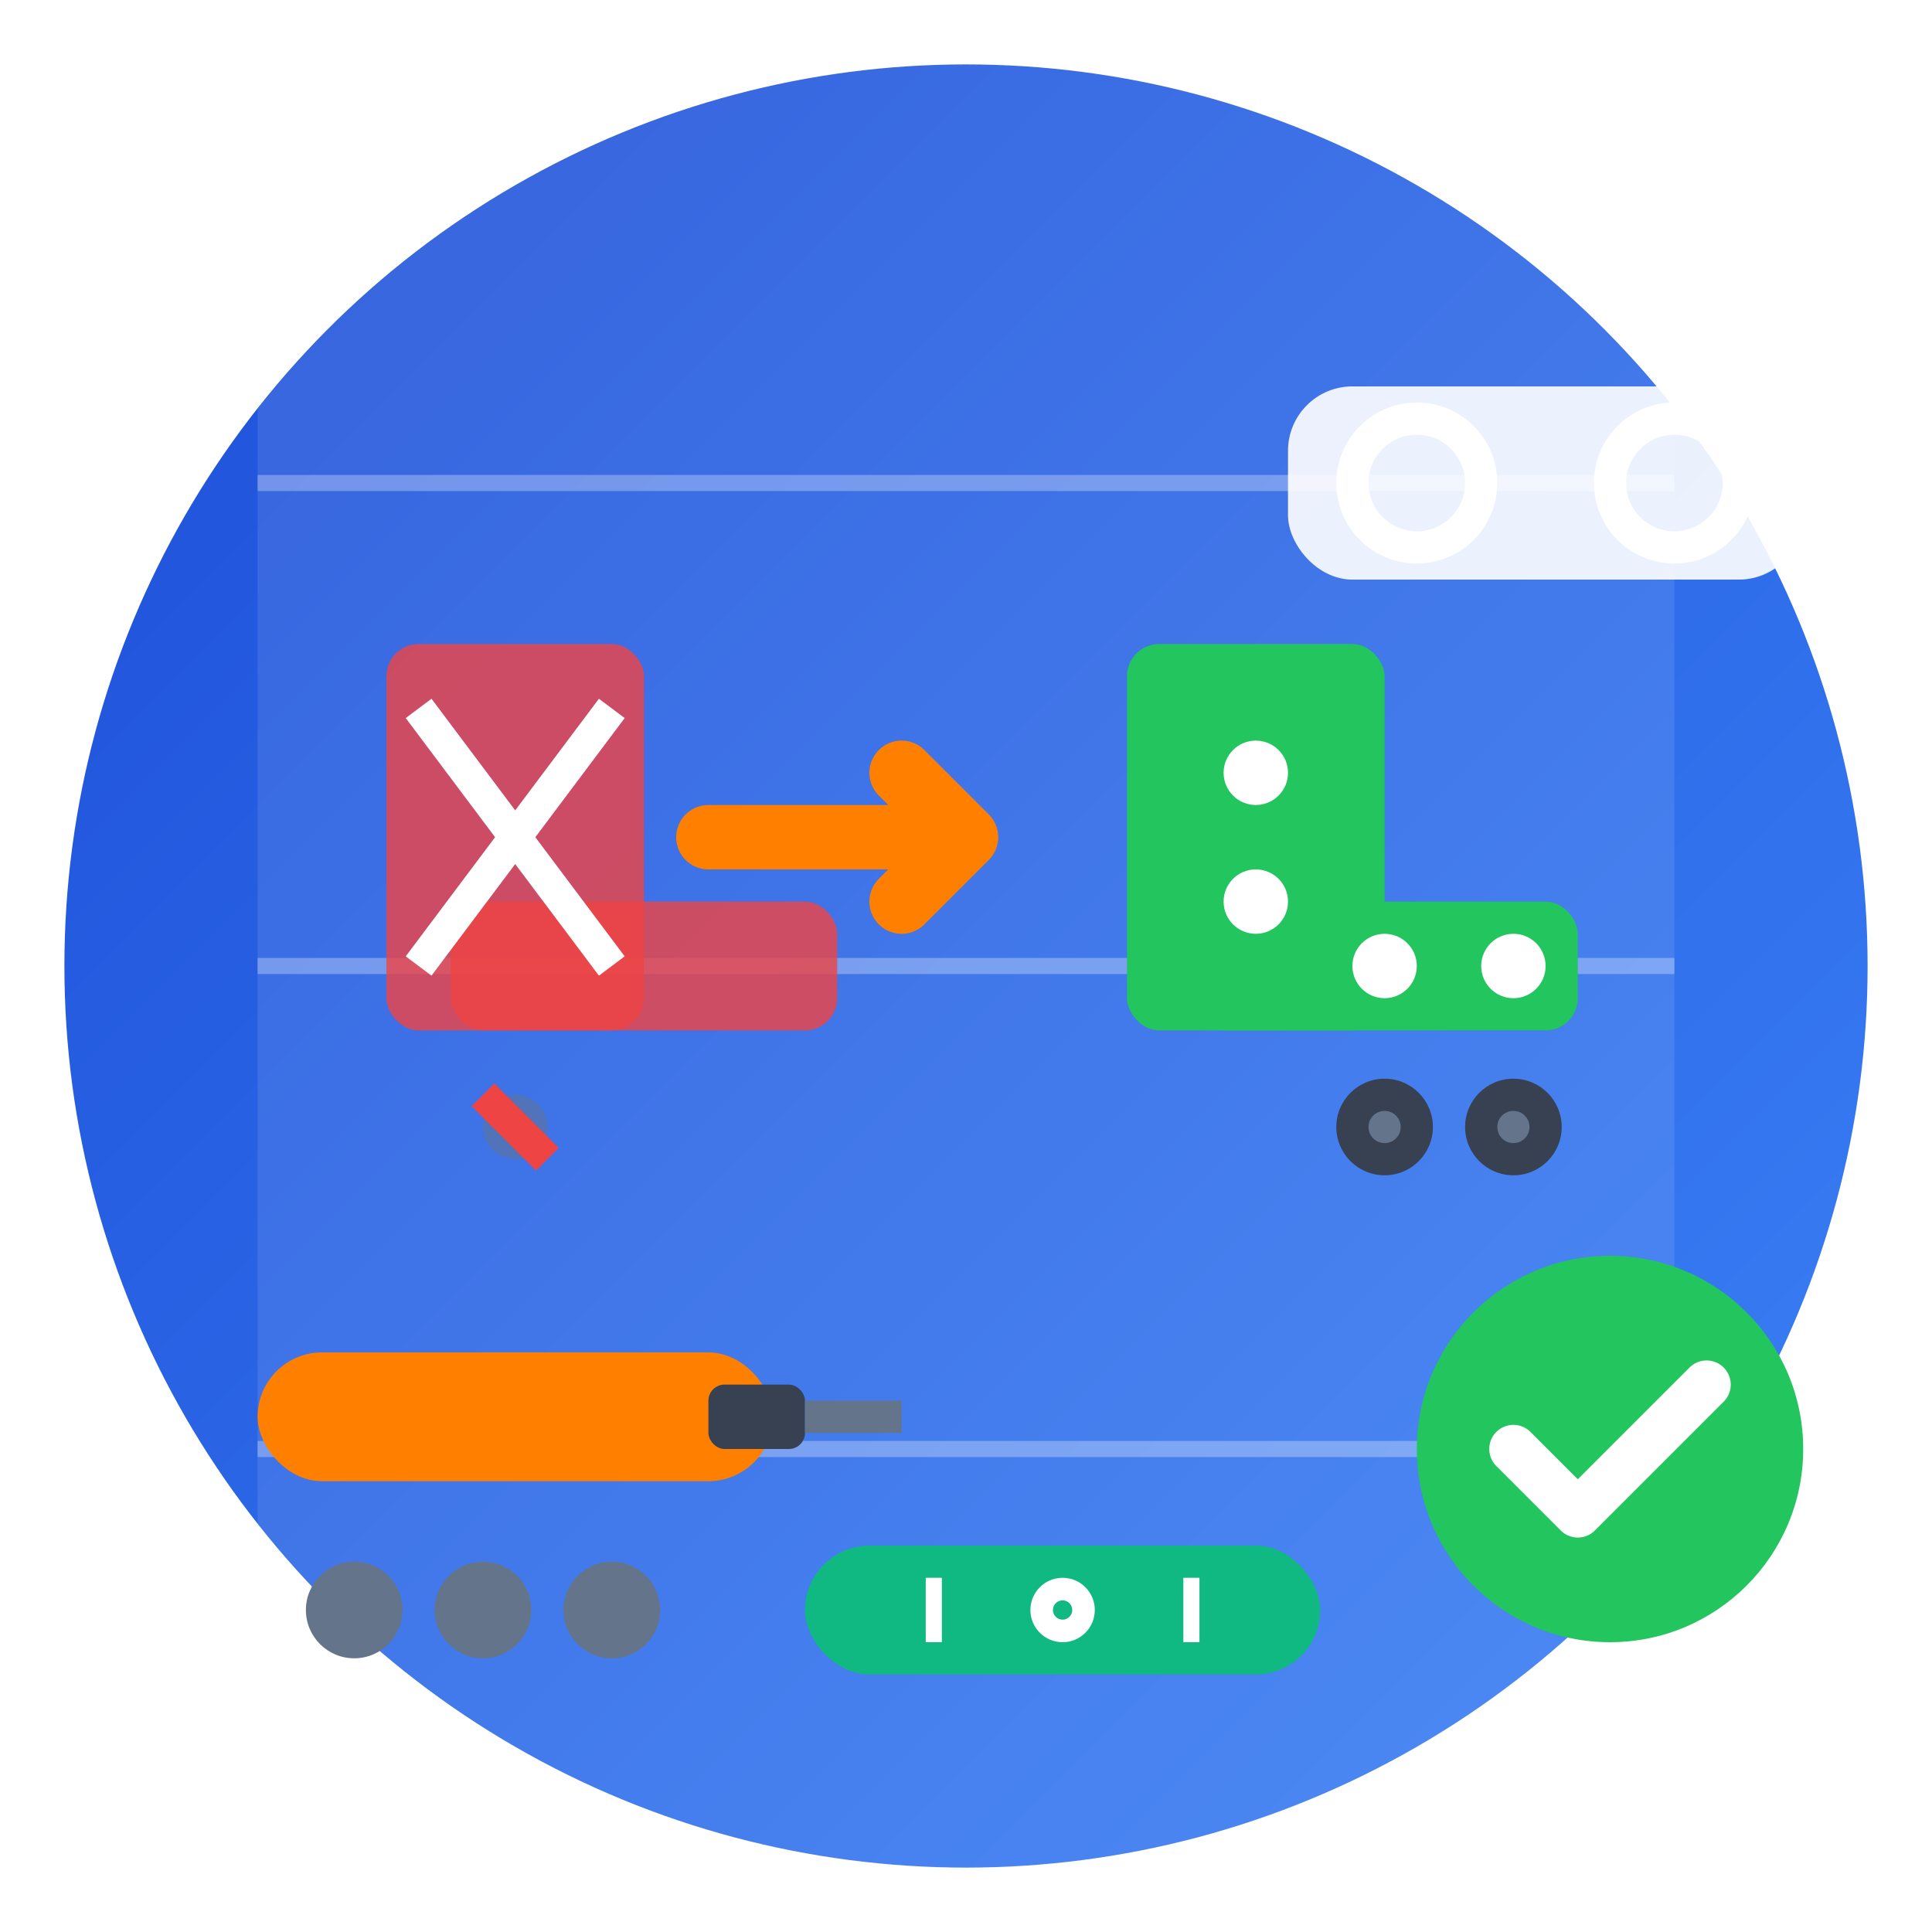 <svg width="60" height="60" viewBox="0 0 60 60" fill="none" xmlns="http://www.w3.org/2000/svg">
  <defs>
    <linearGradient id="bracketGradient" x1="0%" y1="0%" x2="100%" y2="100%">
      <stop offset="0%" style="stop-color:#1d4ed8;stop-opacity:1" />
      <stop offset="100%" style="stop-color:#3b82f6;stop-opacity:1" />
    </linearGradient>
    <filter id="bracketShadow" x="-20%" y="-20%" width="140%" height="140%">
      <feDropShadow dx="1" dy="2" stdDeviation="2" flood-color="#1e293b" flood-opacity="0.2"/>
    </filter>
  </defs>
  
  <!-- Background circle -->
  <circle cx="30" cy="30" r="28" fill="url(#bracketGradient)" filter="url(#bracketShadow)"/>
  
  <!-- Wall representation -->
  <rect x="8" y="0" width="44" height="60" fill="white" opacity="0.1"/>
  <line x1="8" y1="15" x2="52" y2="15" stroke="white" stroke-width="0.5" opacity="0.3"/>
  <line x1="8" y1="30" x2="52" y2="30" stroke="white" stroke-width="0.5" opacity="0.3"/>
  <line x1="8" y1="45" x2="52" y2="45" stroke="white" stroke-width="0.5" opacity="0.3"/>
  
  <!-- Old damaged bracket (left) -->
  <g id="old-bracket" transform="translate(12, 20)">
    <rect x="0" y="0" width="8" height="12" rx="1" fill="#ef4444" opacity="0.8"/>
    <rect x="2" y="8" width="12" height="4" rx="1" fill="#ef4444" opacity="0.8"/>
    
    <!-- Damage/crack -->
    <line x1="1" y1="2" x2="7" y2="10" stroke="white" stroke-width="1"/>
    <line x1="7" y1="2" x2="1" y2="10" stroke="white" stroke-width="1"/>
    
    <!-- Loose screws -->
    <circle cx="4" cy="15" r="1" fill="#64748b" opacity="0.5"/>
    <line x1="3" y1="14" x2="5" y2="16" stroke="#ef4444" stroke-width="1"/>
  </g>
  
  <!-- New replacement bracket (right) -->
  <g id="new-bracket" transform="translate(35, 20)">
    <rect x="0" y="0" width="8" height="12" rx="1" fill="#22c55e"/>
    <rect x="2" y="8" width="12" height="4" rx="1" fill="#22c55e"/>
    
    <!-- Mounting holes -->
    <circle cx="4" cy="4" r="1" fill="white"/>
    <circle cx="4" cy="8" r="1" fill="white"/>
    <circle cx="8" cy="10" r="1" fill="white"/>
    <circle cx="12" cy="10" r="1" fill="white"/>
    
    <!-- Secure screws -->
    <circle cx="8" cy="15" r="1.5" fill="#374151"/>
    <circle cx="12" cy="15" r="1.5" fill="#374151"/>
    <circle cx="8" cy="15" r="0.5" fill="#64748b"/>
    <circle cx="12" cy="15" r="0.5" fill="#64748b"/>
  </g>
  
  <!-- Blind attachment point -->
  <rect x="40" y="12" width="16" height="6" rx="2" fill="white" opacity="0.9"/>
  <circle cx="44" cy="15" r="2" fill="none" stroke="white" stroke-width="1"/>
  <circle cx="52" cy="15" r="2" fill="none" stroke="white" stroke-width="1"/>
  
  <!-- Installation tools -->
  <g transform="translate(8, 42)">
    <!-- Drill -->
    <rect x="0" y="0" width="16" height="4" rx="2" fill="#ff8000"/>
    <rect x="14" y="1" width="3" height="2" rx="0.5" fill="#374151"/>
    
    <!-- Drill bit -->
    <line x1="17" y1="2" x2="20" y2="2" stroke="#64748b" stroke-width="1"/>
    
    <!-- Screws -->
    <circle cx="3" cy="8" r="1.5" fill="#64748b"/>
    <circle cx="7" cy="8" r="1.5" fill="#64748b"/>
    <circle cx="11" cy="8" r="1.5" fill="#64748b"/>
  </g>
  
  <!-- Level indicator -->
  <g transform="translate(25, 48)">
    <rect x="0" y="0" width="16" height="4" rx="2" fill="#10b981"/>
    <circle cx="8" cy="2" r="1" fill="white"/>
    <circle cx="8" cy="2" r="0.3" fill="#10b981"/>
    <line x1="4" y1="1" x2="4" y2="3" stroke="white" stroke-width="0.5"/>
    <line x1="12" y1="1" x2="12" y2="3" stroke="white" stroke-width="0.5"/>
  </g>
  
  <!-- Arrow showing replacement -->
  <g transform="translate(22, 26)">
    <path d="M0 0 L8 0 L6 -2 M8 0 L6 2" stroke="#ff8000" stroke-width="2" fill="none" stroke-linecap="round" stroke-linejoin="round"/>
  </g>
  
  <!-- Professional installation badge -->
  <g transform="translate(45, 40)">
    <circle cx="5" cy="5" r="6" fill="#22c55e"/>
    <path d="M2 5 L4 7 L8 3" stroke="white" stroke-width="1.5" fill="none" stroke-linecap="round" stroke-linejoin="round"/>
  </g>
</svg>
